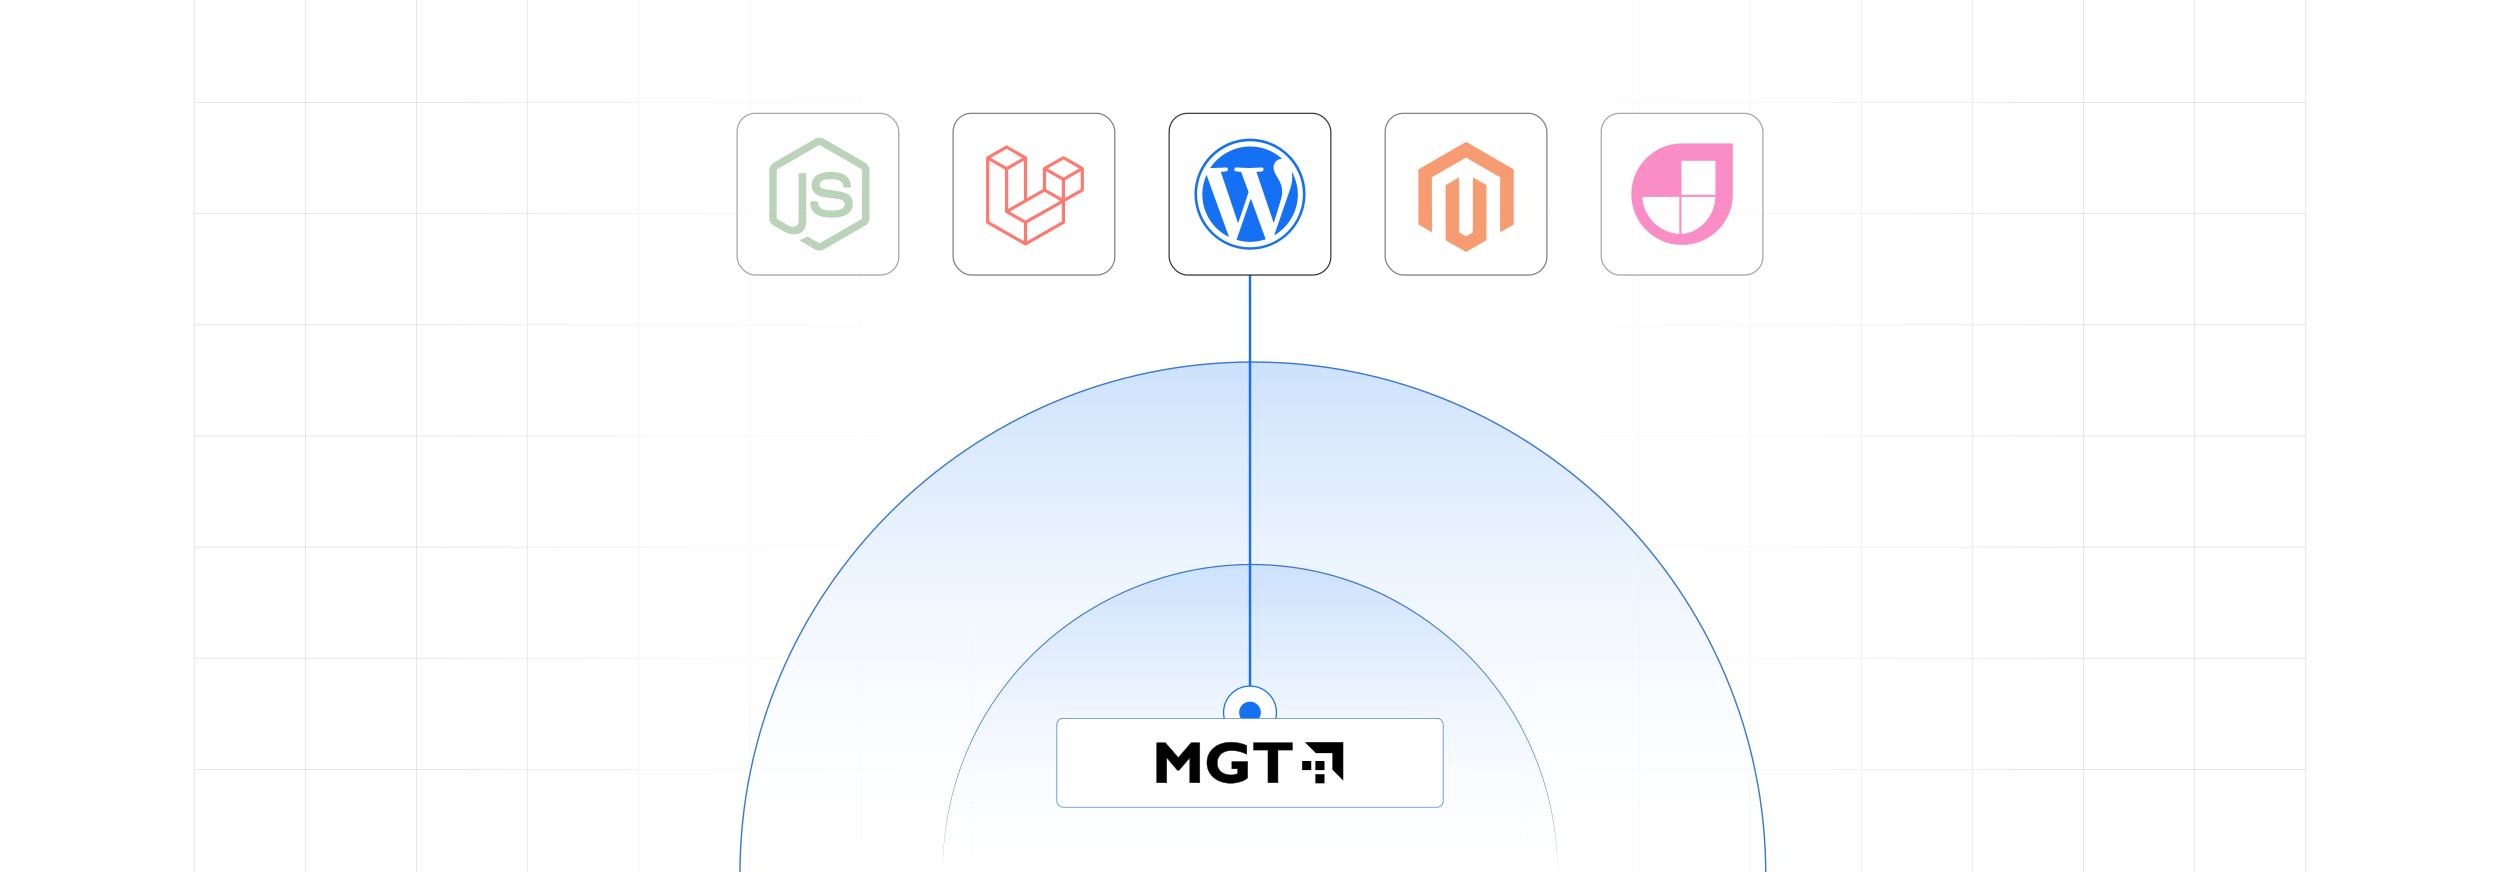 <?xml version="1.0" encoding="UTF-8"?><svg id="Layer_2" xmlns="http://www.w3.org/2000/svg" xmlns:xlink="http://www.w3.org/1999/xlink" viewBox="0 0 860 300"><defs><clipPath id="clippath"><rect x="0" y="-.038" width="860" height="300.076" fill="none" stroke-width="0"/></clipPath><clipPath id="clippath-1"><rect x="0" y="-.038" width="860" height="300.076" fill="none" stroke-width="0"/></clipPath><linearGradient id="linear-gradient" x1="144.881" y1="149.981" x2="715.119" y2="149.981" gradientUnits="userSpaceOnUse"><stop offset="0" stop-color="#fff" stop-opacity="0"/><stop offset=".039" stop-color="#fff" stop-opacity=".179"/><stop offset=".087" stop-color="#fff" stop-opacity=".369"/><stop offset=".137" stop-color="#fff" stop-opacity=".539"/><stop offset=".189" stop-color="#fff" stop-opacity=".681"/><stop offset=".244" stop-color="#fff" stop-opacity=".797"/><stop offset=".301" stop-color="#fff" stop-opacity=".887"/><stop offset=".363" stop-color="#fff" stop-opacity=".951"/><stop offset=".432" stop-color="#fff" stop-opacity=".988"/><stop offset=".523" stop-color="#fff"/><stop offset=".583" stop-color="#fff" stop-opacity=".984"/><stop offset=".643" stop-color="#fff" stop-opacity=".937"/><stop offset=".703" stop-color="#fff" stop-opacity=".858"/><stop offset=".763" stop-color="#fff" stop-opacity=".747"/><stop offset=".823" stop-color="#fff" stop-opacity=".604"/><stop offset=".883" stop-color="#fff" stop-opacity=".428"/><stop offset=".943" stop-color="#fff" stop-opacity=".225"/><stop offset="1" stop-color="#fff" stop-opacity="0"/></linearGradient><linearGradient id="linear-gradient-2" x1="430" y1="299.999" x2="430" y2="123.551" gradientUnits="userSpaceOnUse"><stop offset="0" stop-color="#fff" stop-opacity="0"/><stop offset="1" stop-color="#cce1fc"/></linearGradient><filter id="drop-shadow-1" filterUnits="userSpaceOnUse"><feOffset dx=".983" dy=".983"/><feGaussianBlur result="blur" stdDeviation="1.966"/><feFlood flood-color="#333" flood-opacity=".04"/><feComposite in2="blur" operator="in"/><feComposite in="SourceGraphic"/></filter><linearGradient id="linear-gradient-3" x1="430" y1="300" x2="430" y2="194.216" xlink:href="#linear-gradient-2"/></defs><rect y="0" width="860" height="300" rx="5" ry="5" fill="#fff" stroke-width="0"/><rect x="0" y="0" width="860" height="300" rx="5" ry="5" fill="#fff" stroke-width="0"/><rect x="0" y="0" width="860" height="300" rx="5" ry="5" fill="#fff" stroke-width="0"/><rect x="0" y="0" width="860" height="300" rx="5" ry="5" fill="#fff" stroke-width="0"/><rect x="0" y="0" width="860" height="300" rx="5" ry="5" fill="#fff" stroke-width="0"/><rect x="0" y="0" width="860" height="300" rx="5" ry="5" fill="#fff" stroke-width="0"/><rect x="0" y="0" width="860" height="300" rx="5" ry="5" fill="#fff" stroke-width="0"/><rect x="0" y="0" width="860" height="300" rx="5" ry="5" fill="#fff" stroke-width="0"/><g clip-path="url(#clippath)"><rect x="0" y="0" width="860" height="300" rx="5" ry="5" fill="#fff" stroke-width="0"/><g clip-path="url(#clippath-1)"><rect x="0" y="-.038" width="860" height="300" rx="5" ry="5" fill="#fff" stroke-width="0"/><rect x="66.787" y="-2.966" width="726.419" height="305.872" fill="none" stroke="#dbdcdd" stroke-miterlimit="10" stroke-width=".25"/><polyline points="66.791 264.672 105.02 264.672 143.248 264.672 143.265 264.672 181.493 264.672 219.705 264.672 219.721 264.672 257.95 264.672 296.178 264.672 296.195 264.672 334.423 264.672 372.651 264.672 410.896 264.672 449.108 264.672 487.337 264.672 487.353 264.672 525.581 264.672 563.81 264.672 563.826 264.672 602.054 264.672 640.267 264.672 640.283 264.672 678.511 264.672 716.74 264.672 754.968 264.672 754.984 264.672 793.213 264.672" fill="none" stroke="#dbdcdd" stroke-miterlimit="10" stroke-width=".25"/><polyline points="66.791 226.428 105.02 226.428 143.248 226.428 143.265 226.428 181.493 226.428 219.705 226.428 219.721 226.428 257.95 226.428 296.178 226.428 296.195 226.428 334.423 226.428 372.651 226.428 410.896 226.428 449.108 226.428 487.337 226.428 487.353 226.428 525.581 226.428 563.81 226.428 563.826 226.428 602.054 226.428 640.267 226.428 640.283 226.428 678.511 226.428 716.74 226.428 754.968 226.428 754.984 226.428 793.213 226.428" fill="none" stroke="#dbdcdd" stroke-miterlimit="10" stroke-width=".25"/><polyline points="66.791 188.199 105.02 188.199 143.248 188.199 143.265 188.199 181.493 188.199 219.705 188.199 219.721 188.199 257.95 188.199 296.178 188.199 296.195 188.199 334.423 188.199 372.651 188.199 410.896 188.199 449.108 188.199 487.337 188.199 487.353 188.199 525.581 188.199 563.81 188.199 563.826 188.199 602.054 188.199 640.267 188.199 640.283 188.199 678.511 188.199 716.74 188.199 754.968 188.199 754.984 188.199 793.213 188.199" fill="none" stroke="#dbdcdd" stroke-miterlimit="10" stroke-width=".25"/><polyline points="66.791 149.954 105.02 149.954 143.248 149.954 143.265 149.954 181.493 149.954 219.705 149.954 219.721 149.954 257.95 149.954 296.178 149.954 296.195 149.954 334.423 149.954 372.651 149.954 410.896 149.954 449.108 149.954 487.337 149.954 487.353 149.954 525.581 149.954 563.81 149.954 563.826 149.954 602.054 149.954 640.267 149.954 640.283 149.954 678.511 149.954 716.74 149.954 754.968 149.954 754.984 149.954 793.213 149.954" fill="none" stroke="#dbdcdd" stroke-miterlimit="10" stroke-width=".25"/><polyline points="66.791 111.726 105.02 111.726 143.248 111.726 143.265 111.726 181.493 111.726 219.705 111.726 219.721 111.726 257.95 111.726 296.178 111.726 296.195 111.726 334.423 111.726 372.651 111.726 410.896 111.726 449.108 111.726 487.337 111.726 487.353 111.726 525.581 111.726 563.81 111.726 563.826 111.726 602.054 111.726 640.267 111.726 640.283 111.726 678.511 111.726 716.74 111.726 754.968 111.726 754.984 111.726 793.213 111.726" fill="none" stroke="#dbdcdd" stroke-miterlimit="10" stroke-width=".25"/><polyline points="66.791 73.498 105.02 73.498 143.248 73.498 143.265 73.498 181.493 73.498 219.705 73.498 219.721 73.498 257.95 73.498 296.178 73.498 296.195 73.498 334.423 73.498 372.651 73.498 410.896 73.498 449.108 73.498 487.337 73.498 487.353 73.498 525.581 73.498 563.81 73.498 563.826 73.498 602.054 73.498 640.267 73.498 640.283 73.498 678.511 73.498 716.74 73.498 754.968 73.498 754.984 73.498 793.213 73.498" fill="none" stroke="#dbdcdd" stroke-miterlimit="10" stroke-width=".25"/><polyline points="66.791 35.269 105.02 35.269 143.248 35.269 143.265 35.269 181.493 35.269 219.705 35.269 219.721 35.269 257.95 35.269 296.178 35.269 296.195 35.269 334.423 35.269 372.651 35.269 410.896 35.269 449.108 35.269 487.337 35.269 487.353 35.269 525.581 35.269 563.81 35.269 563.826 35.269 602.054 35.269 640.267 35.269 640.283 35.269 678.511 35.269 716.74 35.269 754.968 35.269 754.984 35.269 793.213 35.269" fill="none" stroke="#dbdcdd" stroke-miterlimit="10" stroke-width=".25"/><polyline points="754.966 -2.982 754.966 -2.966 754.966 35.273 754.966 73.498 754.966 111.722 754.966 111.738 754.966 149.947 754.966 188.202 754.966 226.427 754.966 264.666 754.966 302.906" fill="none" stroke="#dbdcdd" stroke-miterlimit="10" stroke-width=".25"/><polyline points="716.742 -2.982 716.742 -2.966 716.742 35.273 716.742 73.498 716.742 111.722 716.742 111.738 716.742 149.947 716.742 188.202 716.742 226.427 716.742 264.666 716.742 302.906" fill="none" stroke="#dbdcdd" stroke-miterlimit="10" stroke-width=".25"/><polyline points="678.517 -2.982 678.517 -2.966 678.517 35.273 678.517 73.498 678.517 111.722 678.517 111.738 678.517 149.947 678.517 188.202 678.517 226.427 678.517 264.666 678.517 302.906" fill="none" stroke="#dbdcdd" stroke-miterlimit="10" stroke-width=".25"/><polyline points="640.262 -2.982 640.262 -2.966 640.262 35.273 640.262 73.498 640.262 111.722 640.262 111.738 640.262 149.947 640.262 188.202 640.262 226.427 640.262 264.666 640.262 302.906" fill="none" stroke="#dbdcdd" stroke-miterlimit="10" stroke-width=".25"/><polyline points="602.053 -2.982 602.053 -2.966 602.053 35.273 602.053 73.498 602.053 111.722 602.053 111.738 602.053 149.947 602.053 188.202 602.053 226.427 602.053 264.666 602.053 302.906" fill="none" stroke="#dbdcdd" stroke-miterlimit="10" stroke-width=".25"/><polyline points="563.813 -2.982 563.813 -2.966 563.813 35.273 563.813 73.498 563.813 111.722 563.813 111.738 563.813 149.947 563.813 188.202 563.813 226.427 563.813 264.666 563.813 302.906" fill="none" stroke="#dbdcdd" stroke-miterlimit="10" stroke-width=".25"/><polyline points="525.588 -2.982 525.588 -2.966 525.588 35.273 525.588 73.498 525.588 111.722 525.588 111.738 525.588 149.947 525.588 188.202 525.588 226.427 525.588 264.666 525.588 302.906" fill="none" stroke="#dbdcdd" stroke-miterlimit="10" stroke-width=".25"/><polyline points="487.334 -2.982 487.334 -2.966 487.334 35.273 487.334 73.498 487.334 111.722 487.334 111.738 487.334 149.947 487.334 188.202 487.334 226.427 487.334 264.666 487.334 302.906" fill="none" stroke="#dbdcdd" stroke-miterlimit="10" stroke-width=".25"/><polyline points="449.109 -2.982 449.109 -2.966 449.109 35.273 449.109 73.498 449.109 111.722 449.109 111.738 449.109 149.947 449.109 188.202 449.109 226.427 449.109 264.666 449.109 302.906" fill="none" stroke="#dbdcdd" stroke-miterlimit="10" stroke-width=".25"/><polyline points="410.899 -2.982 410.899 -2.966 410.899 35.273 410.899 73.498 410.899 111.722 410.899 111.738 410.899 149.947 410.899 188.202 410.899 226.427 410.899 264.666 410.899 302.906" fill="none" stroke="#dbdcdd" stroke-miterlimit="10" stroke-width=".25"/><polyline points="372.645 -2.982 372.645 -2.966 372.645 35.273 372.645 73.498 372.645 111.722 372.645 111.738 372.645 149.947 372.645 188.202 372.645 226.427 372.645 264.666 372.645 302.906" fill="none" stroke="#dbdcdd" stroke-miterlimit="10" stroke-width=".25"/><polyline points="334.42 -2.982 334.42 -2.966 334.42 35.273 334.42 73.498 334.42 111.722 334.42 111.738 334.42 149.947 334.42 188.202 334.42 226.427 334.42 264.666 334.42 302.906" fill="none" stroke="#dbdcdd" stroke-miterlimit="10" stroke-width=".25"/><polyline points="296.18 -2.982 296.18 -2.966 296.18 35.273 296.18 73.498 296.18 111.722 296.18 111.738 296.18 149.947 296.18 188.202 296.18 226.427 296.18 264.666 296.18 302.906" fill="none" stroke="#dbdcdd" stroke-miterlimit="10" stroke-width=".25"/><polyline points="257.956 -2.982 257.956 -2.966 257.956 35.273 257.956 73.498 257.956 111.722 257.956 111.738 257.956 149.947 257.956 188.202 257.956 226.427 257.956 264.666 257.956 302.906" fill="none" stroke="#dbdcdd" stroke-miterlimit="10" stroke-width=".25"/><polyline points="219.701 -2.982 219.701 -2.966 219.701 35.273 219.701 73.498 219.701 111.722 219.701 111.738 219.701 149.947 219.701 188.202 219.701 226.427 219.701 264.666 219.701 302.906" fill="none" stroke="#dbdcdd" stroke-miterlimit="10" stroke-width=".25"/><polyline points="181.491 -2.982 181.491 -2.966 181.491 35.273 181.491 73.498 181.491 111.722 181.491 111.738 181.491 149.947 181.491 188.202 181.491 226.427 181.491 264.666 181.491 302.906" fill="none" stroke="#dbdcdd" stroke-miterlimit="10" stroke-width=".25"/><polyline points="143.252 -2.982 143.252 -2.966 143.252 35.273 143.252 73.498 143.252 111.722 143.252 111.738 143.252 149.947 143.252 188.202 143.252 226.427 143.252 264.666 143.252 302.906" fill="none" stroke="#dbdcdd" stroke-miterlimit="10" stroke-width=".25"/><polyline points="105.027 -2.982 105.027 -2.966 105.027 35.273 105.027 73.498 105.027 111.722 105.027 111.738 105.027 149.947 105.027 188.202 105.027 226.427 105.027 264.666 105.027 302.906" fill="none" stroke="#dbdcdd" stroke-miterlimit="10" stroke-width=".25"/></g><rect x="144.881" y="-.038" width="570.238" height="300.038" fill="url(#linear-gradient)" stroke-width="0"/></g><path d="M253.552,299.999c0-97.294,79.155-176.448,176.448-176.448s176.448,79.154,176.448,176.448" fill="url(#linear-gradient-2)" filter="url(#drop-shadow-1)" stroke="#3b79d1" stroke-miterlimit="10" stroke-width=".492"/><path d="M324.216,300c0-58.423,47.361-105.784,105.784-105.784s105.784,47.361,105.784,105.784" fill="url(#linear-gradient-3)" stroke-width="0"/><path d="M324.216,300c.531-94.542,113.438-141.284,180.701-74.916,19.712,19.582,31.074,47.139,30.868,74.916.018-27.734-11.413-55.166-31.099-74.685-67.346-65.931-179.363-19.514-180.47,74.685h0Z" fill="#3b79d1" stroke-width="0"/><line x1="430" y1="245.097" x2="430" y2="56.57" fill="none" stroke="#1570f3" stroke-miterlimit="10" stroke-width=".837"/><circle cx="430" cy="245.097" r="9.091" fill="#fff" stroke="#1570f3" stroke-miterlimit="10" stroke-width=".433"/><circle cx="430" cy="245.096" r="3.739" fill="#1570f3" stroke-width="0"/><rect x="363.553" y="247.108" width="132.893" height="30.569" rx="2.114" ry="2.114" fill="#fff" stroke="#3b79d1" stroke-miterlimit="10" stroke-width=".25"/><rect x="452.494" y="261.787" width="3.126" height="3.125" stroke-width="0"/><rect x="452.494" y="266.336" width="3.126" height="3.125" stroke-width="0"/><rect x="447.944" y="261.787" width="3.126" height="3.125" stroke-width="0"/><polygon points="462.081 255.327 462.078 255.327 462.078 255.324 448.887 255.324 452.632 259.07 458.34 259.07 458.34 264.775 462.078 268.519 462.078 259.07 462.078 259.067 462.081 259.067 462.081 255.327" stroke-width="0"/><path d="M409.74,255.507h2.985v13.757h-3.429v-8.593l-3.712,4.317h-.524l-3.712-4.317v8.593h-3.429v-13.757h2.985l4.418,5.103,4.418-5.103Z" stroke-width="0"/><path d="M428.902,259.46c-1.755-.847-3.449-1.271-5.144-1.271-3.732,0-5.043,2.3-5.043,4.337,0,2.441,1.916,4.054,4.761,4.054.847,0,1.271-.081,2.279-.484v-1.614h-1.997v-2.521h5.426v5.628c-1.029,1.069-3.57,1.856-5.789,1.856-4.801,0-8.21-2.925-8.21-7.04,0-4.196,3.389-7.08,8.29-7.08,2.058,0,4.054.464,5.426,1.13v3.006Z" stroke-width="0"/><path d="M444.595,258.028h-4.982v11.236h-3.429v-11.236h-4.982v-2.521h13.394v2.521Z" stroke-width="0"/><path d="M409.74,255.507h2.985v13.757h-3.429v-8.593l-3.712,4.317h-.524l-3.712-4.317v8.593h-3.429v-13.757h2.985l4.418,5.103,4.418-5.103Z" fill="none" stroke="#231f20" stroke-width=".172"/><path d="M428.902,259.46c-1.755-.847-3.449-1.271-5.144-1.271-3.732,0-5.043,2.3-5.043,4.337,0,2.441,1.916,4.054,4.761,4.054.847,0,1.271-.081,2.279-.484v-1.614h-1.997v-2.521h5.426v5.628c-1.029,1.069-3.57,1.856-5.789,1.856-4.801,0-8.21-2.925-8.21-7.04,0-4.196,3.389-7.08,8.29-7.08,2.058,0,4.054.464,5.426,1.13v3.006Z" fill="none" stroke="#231f20" stroke-width=".172"/><path d="M444.595,258.028h-4.982v11.236h-3.429v-11.236h-4.982v-2.521h13.394v2.521Z" fill="none" stroke="#231f20" stroke-width=".172"/><rect x="402.187" y="38.985" width="55.625" height="55.625" rx="6.299" ry="6.299" fill="#fff" stroke="#333" stroke-miterlimit="10" stroke-width=".419"/><path d="M413.59,66.798c0,6.509,3.738,12.117,9.196,14.748l-7.742-21.394c-.899,2.077-1.455,4.294-1.455,6.646ZM441.077,65.966c0-2.006-.762-3.464-1.385-4.5-.831-1.385-1.592-2.493-1.592-3.877,0-1.523,1.178-2.908,2.771-2.908h.208c-2.909-2.7-6.786-4.294-11.079-4.294-5.514.049-10.646,2.823-13.709,7.408h1.039c1.732,0,4.362-.208,4.362-.208.9-.069.97,1.246.139,1.385,0,0-.9.139-1.869.139l5.955,17.724,3.6-10.732-2.562-6.993-1.732-.136c-.9-.069-.762-1.385.069-1.385,0,0,2.699.208,4.292.208,1.732,0,4.362-.208,4.362-.208.9-.069.97,1.246.139,1.385,0,0-.9.139-1.869.139l5.954,17.657,1.672-5.47c.693-2.285,1.246-3.877,1.246-5.332l-.01-.002ZM430.277,68.251l-4.916,14.264c1.454.416,3.046.693,4.639.693,1.938,0,3.738-.358,5.47-.9-.069-.069-.069-.139-.139-.208l-5.054-13.848ZM444.401,58.975l.139,1.672c0,1.672-.277,3.532-1.246,5.886l-4.985,14.47c4.847-2.839,8.169-8.101,8.169-14.193-.069-2.839-.831-5.47-2.078-7.823l.001-.012ZM430,47.688c-10.524,0-19.109,8.585-19.109,19.109s8.585,19.109,19.109,19.109,19.109-8.585,19.109-19.109-8.585-19.109-19.109-19.109ZM430,85.076c-10.04,0-18.209-8.169-18.209-18.278.016-10.05,8.159-18.193,18.209-18.209,10.05.016,18.193,8.159,18.209,18.209,0,10.109-8.169,18.278-18.209,18.278Z" fill="#1570f3" stroke-width="0"/><g opacity=".64"><rect x="476.505" y="38.985" width="55.625" height="55.625" rx="6.299" ry="6.299" fill="#fff" stroke="#333" stroke-miterlimit="10" stroke-width=".419"/><polygon points="504.334 48.801 487.91 58.282 487.91 77.218 492.598 79.928 492.565 60.988 504.301 54.214 516.037 60.988 516.037 79.92 520.726 77.218 520.726 58.265 504.334 48.801" fill="#f26322" stroke-width="0"/><polygon points="506.66 79.924 504.318 81.286 501.963 79.937 501.963 60.988 497.279 63.694 497.287 82.635 504.314 86.694 511.349 82.635 511.349 63.694 506.66 60.988 506.66 79.924" fill="#f26322" stroke-width="0"/></g><g opacity=".45"><rect x="253.552" y="38.985" width="55.625" height="55.625" rx="6.299" ry="6.299" fill="#fff" stroke="#333" stroke-miterlimit="10" stroke-width=".419"/><path d="M281.855,86.229c-.524 0-1.04-.138-1.494-.4l-4.755-2.813c-.71-.397-.363-.538-.129-.619.755-.235,1.477-.564,2.15-.978.115-.053.248-.043.354.027l3.653,2.168c.138.073.303.073.441,0l14.241-8.22c.135-.081.218-.228.217-.385v-16.435c0-.16-.084-.309-.221-.392l-14.235-8.213c-.136-.077-.303-.077-.439,0l-14.232,8.216c-.138.081-.224.229-.226.39v16.433c0.0.158.086.304.225.381l3.902,2.254c2.117,1.059,3.413-.188,3.413-1.441v-16.226c0-.227.184-.411.411-.411.001,0,.002,0,.003,0h1.807c.227,0,.411.184.411.411v16.226c0,2.825-1.538,4.445-4.217,4.445-.822,0-1.471,0-3.28-.891l-3.734-2.15c-.925-.539-1.494-1.528-1.494-2.598v-16.435c-.001-1.07.568-2.059,1.494-2.596l14.241-8.229c.933-.509,2.06-.509,2.993,0l14.24,8.229c.925.538,1.494,1.526,1.496,2.596v16.435c-.002,1.07-.571,2.059-1.496,2.598l-14.24,8.222c-.456.263-.973.401-1.499.4M286.255,74.906c-6.232,0-7.538-2.86-7.538-5.258,0-.227.184-.411.411-.411h1.841c.204-.001.379.147.411.349.278,1.874,1.107,2.82,4.875,2.82,2.999,0,4.277-.679,4.277-2.27,0-.918-.362-1.599-5.025-2.054-3.897-.385-6.307-1.246-6.307-4.363,0-2.875,2.424-4.587,6.483-4.587,4.562,0,6.819,1.583,7.106,4.981.021.226-.145.426-.371.447-.013.001-.026.002-.04.002h-1.849c-.192-.001-.358-.134-.4-.322-.444-1.972-1.52-2.603-4.447-2.603-3.275,0-3.656,1.141-3.656,1.996,0,1.036.449,1.337,4.872,1.922,4.376.578,6.455,1.397,6.455,4.474,0,3.103-2.588,4.88-7.099,4.88" fill="#679e63" stroke-width="0"/></g><g opacity=".64"><rect x="327.87" y="38.985" width="55.625" height="55.625" rx="6.299" ry="6.299" fill="#fff" stroke="#333" stroke-miterlimit="10" stroke-width=".419"/><path d="M372.851,57.834c.012.046.019.093.019.141v7.383c0,.193-.104.371-.271.467l-6.242,3.568v7.072c-0.0.193-.104.371-.271.466l-13.028,7.447c-.03.016-.062.029-.095.039-.013.004-.024.011-.036.015-.091.024-.187.024-.279,0-.015-.004-.029-.012-.043-.018-.031-.009-.061-.021-.089-.036l-13.027-7.446c-.168-.096-.272-.275-.271-.468v-22.149c0-.048.006-.095.019-.141.005-.015.012-.03.019-.045.01-.029.021-.057.035-.084.011-.016.023-.032.036-.047.015-.022.031-.044.049-.064.017-.015.035-.028.053-.041.019-.016.039-.031.059-.045h0l6.514-3.724c.168-.095.373-.095.541,0l6.514,3.723h.001c.023.014.039.031.059.045.018.012.036.026.053.041.018.02.034.041.049.063.013.015.026.031.037.048.014.027.025.055.035.084.005.015.014.029.019.045.012.046.018.093.018.141v13.835l5.429-3.103v-7.072c-0-.048.006-.095.018-.141.005-.016.014-.03.02-.045.009-.029.021-.057.034-.084.011-.017.024-.032.037-.047.015-.022.031-.043.049-.063.017-.015.034-.028.053-.041.019-.017.039-.032.06-.045h0l6.514-3.723c.168-.096.374-.096.541,0l6.513,3.723h0c.021.014.041.029.061.045.017.014.037.026.053.041.017.02.034.041.048.063.013.015.026.031.037.048.014.027.026.055.035.084.007.015.014.03.019.045l.001-.001ZM371.785,65.045v-6.139l-2.28,1.303-3.148,1.8v6.139l5.427-3.103.001-.001ZM365.271,76.152v-6.143l-3.097,1.756-8.845,5.011v6.201l11.942-6.827v.002ZM340.303,55.247v20.906l11.941,6.827v-6.201l-6.238-3.504-.001-.002h-.003c-.02-.014-.04-.029-.058-.045-.018-.012-.035-.025-.052-.039l-.001-.002c-.016-.018-.032-.037-.045-.057-.015-.016-.028-.034-.041-.052v-.002c-.011-.022-.021-.044-.029-.068-.01-.019-.019-.039-.026-.06h0c-.006-.026-.01-.052-.011-.079-.004-.02-.007-.041-.008-.061v-14.458l-3.147-1.8-2.281-1.303ZM346.274,51.213l-5.426,3.102,5.426,3.101,5.426-3.102s-5.426-3.102-5.426-3.102ZM349.097,70.568l3.148-1.799v-13.523l-2.28,1.303-3.149,1.8v13.522l2.28-1.303ZM365.815,54.874l-5.426,3.101,5.426,3.102,5.426-3.102-5.426-3.101ZM365.272,62.009l-3.149-1.8-2.28-1.303v6.139l3.148,1.8,2.28,1.303v-6.14l.001.001ZM352.787,75.845l7.957-4.511,3.979-2.255-5.422-3.1-6.243,3.568-5.689,3.252,5.419,3.044Z" fill="#ff2d20" fill-rule="evenodd" stroke-width="0"/></g><g opacity=".45"><rect x="550.823" y="38.985" width="55.625" height="55.625" rx="6.299" ry="6.299" fill="#fff" stroke="#333" stroke-miterlimit="10" stroke-width=".419"/><path d="M578.635,49.327c-9.661,0-17.471,7.81-17.471,17.471s7.81,17.471,17.471,17.471,17.471-7.81,17.471-17.471v-17.471h-17.471Z" fill="#f0047f" stroke-width="0"/><path d="M577.686,67.748v12.736c-6.779-.387-12.235-5.78-12.723-12.531l-.013-.205h12.736ZM590.101,67.748c-.355,6.779-5.298,12.235-11.487,12.723l-.188.013v-12.736h11.675ZM590.116,55.317v11.69h-11.69v-11.69h11.69Z" fill="#fff" stroke-width="0"/></g></svg>